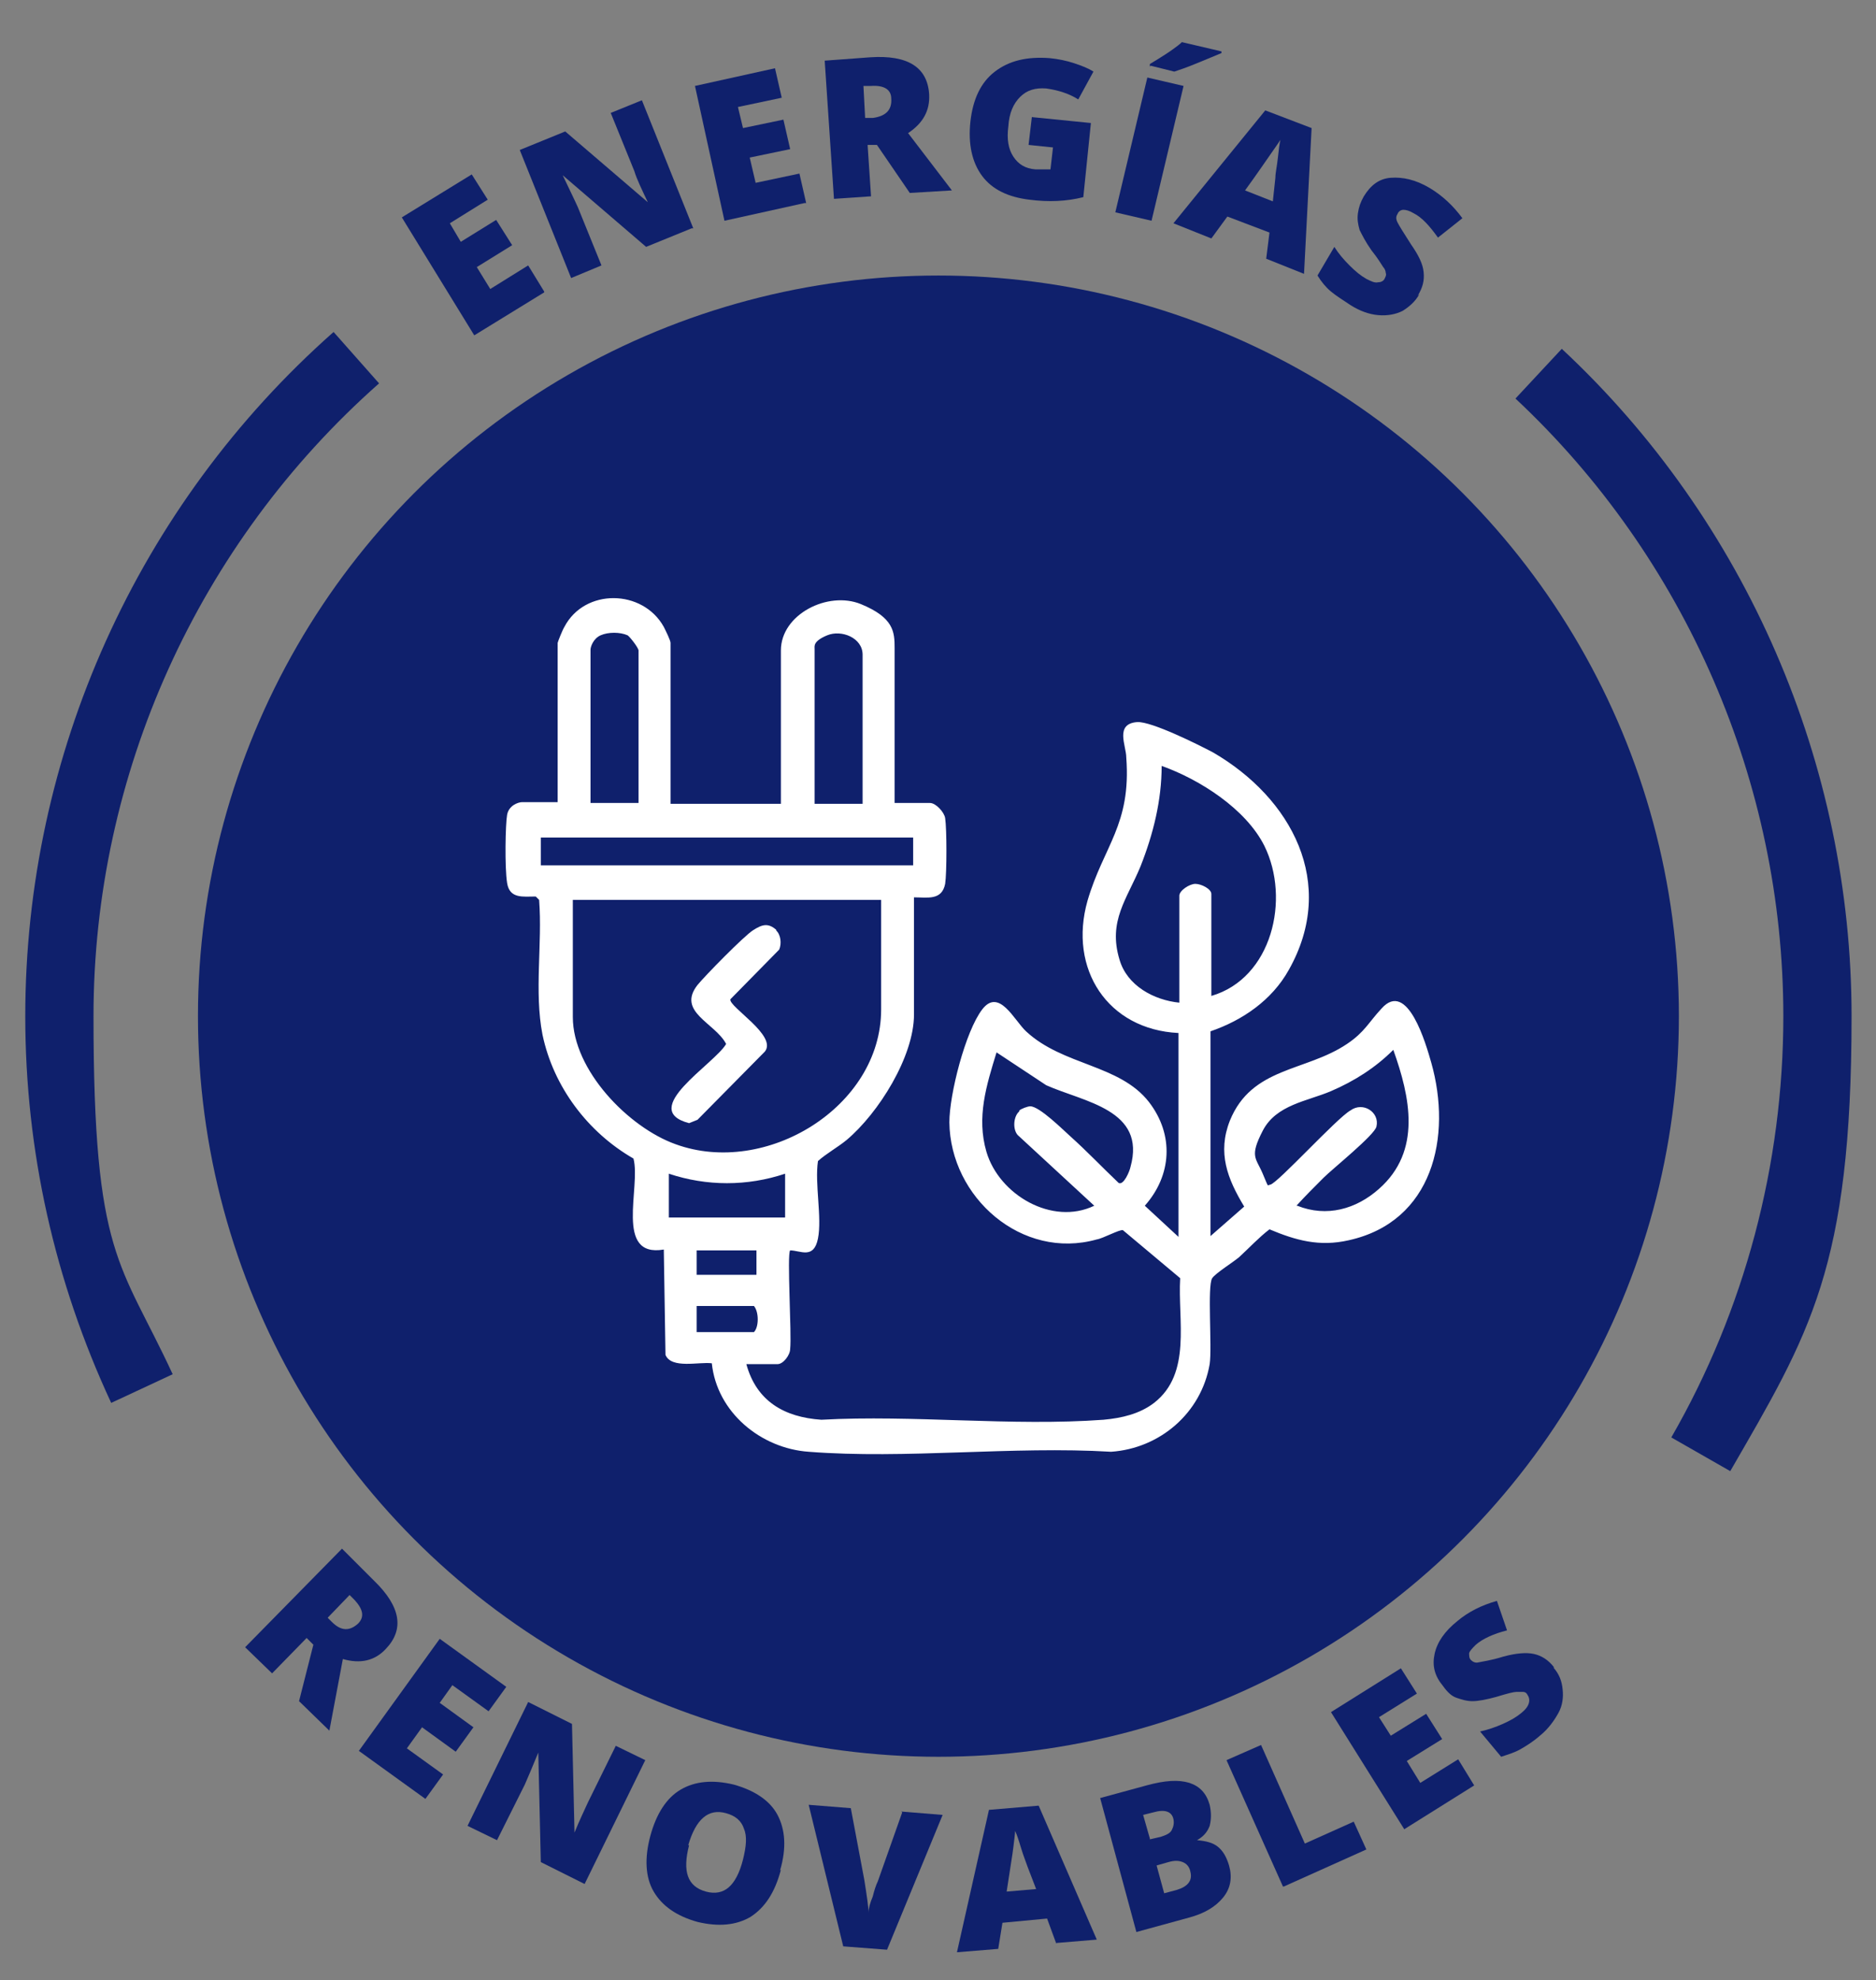 <?xml version="1.0" encoding="UTF-8"?>
<svg id="Capa_1" xmlns="http://www.w3.org/2000/svg" version="1.1" viewBox="0 0 222.7 235">
  <rect x="0" y="0" width="222.7" height="235" fill="#808080" stroke="none"/>
  <!-- Generator: Adobe Illustrator 29.3.1, SVG Export Plug-In . SVG Version: 2.1.0 Build 151)  -->
  <defs>
    <style>
      .st0 {
        fill: #fff;
      }

      .st1 {
        fill: #0f206c;
      }
    </style>
  </defs>
  <g>
    <circle class="st1" cx="111.4" cy="120.6" r="87.9"/>
    <g>
      <g>
        <path class="st1" d="M64.6,34.7l-8.3,5.1-8.6-14,8.3-5.1,1.9,3-4.5,2.8,1.3,2.2,4.2-2.6,1.9,3-4.2,2.6,1.6,2.6,4.5-2.8,1.9,3.1Z"/>
        <path class="st1" d="M82.1,27.1l-5.4,2.2-9.9-8.5h0c.8,1.7,1.4,2.9,1.8,3.8l2.8,6.9-3.6,1.5-6.1-15.2,5.4-2.2,9.8,8.4h0c-.7-1.5-1.3-2.7-1.6-3.7l-2.8-6.9,3.7-1.5,6.1,15.2Z"/>
        <path class="st1" d="M95.5,24.1l-9.5,2.1-3.5-16,9.5-2.1.8,3.5-5.2,1.1.6,2.5,4.8-1,.8,3.5-4.8,1,.7,3,5.2-1.1.8,3.5Z"/>
        <path class="st1" d="M103,17.3l.4,6-4.4.3-1.1-16.4,5.4-.4c4.5-.3,6.8,1.2,7,4.4.1,1.9-.7,3.4-2.5,4.6l5.2,6.8-5,.3-3.9-5.7h-1.1ZM102.8,14h.8c1.5-.2,2.3-.9,2.2-2.3,0-1.1-.9-1.6-2.4-1.5h-.9c0,0,.2,3.8.2,3.8Z"/>
        <path class="st1" d="M122.5,13.9l7,.7-.9,8.8c-2,.5-4.1.6-6.4.3-2.5-.3-4.4-1.2-5.6-2.8s-1.7-3.8-1.4-6.5c.3-2.6,1.2-4.6,2.9-5.9,1.7-1.3,3.8-1.8,6.5-1.6,1,.1,2,.3,2.9.6.9.3,1.7.6,2.3,1l-1.8,3.3c-1.1-.7-2.4-1.1-3.8-1.3-1.3-.1-2.3.2-3.1,1s-1.3,1.9-1.4,3.5c-.2,1.5,0,2.7.6,3.6s1.4,1.4,2.6,1.5c.7,0,1.3,0,1.8,0l.3-2.6-2.9-.3.4-3.4Z"/>
        <path class="st1" d="M132.4,25.2l3.8-16,4.3,1-3.8,16-4.3-1ZM136.5,7.9v-.3c1.5-.9,2.4-1.5,2.8-1.8.4-.3.7-.5,1-.8l4.7,1.1v.2c-.7.3-1.7.7-2.9,1.2-1.2.5-2.1.8-2.7,1l-2.8-.7Z"/>
        <path class="st1" d="M150.3,30.8l.4-3.2-5-1.9-1.9,2.6-4.5-1.8,10.9-13.4,5.5,2.1-.9,17.3-4.5-1.8ZM151.1,23.9l.3-2.8c0-.6.2-1.4.3-2.4.1-1,.2-1.7.3-2.1-.2.3-.6.9-1.1,1.6-.5.7-1.5,2.2-3.1,4.4l3.3,1.3Z"/>
        <path class="st1" d="M168.5,34.9c-.5.9-1.2,1.5-2,2-.8.4-1.8.6-2.9.5s-2.2-.5-3.3-1.2c-.9-.6-1.7-1.1-2.3-1.6-.6-.5-1.1-1.1-1.6-1.9l2-3.4c.5.8,1.1,1.5,1.8,2.2s1.3,1.2,2,1.6c.6.3,1,.5,1.4.4.4,0,.7-.2.8-.5.1-.2.2-.4.1-.6,0-.2-.1-.5-.3-.7-.2-.3-.6-1-1.4-2-.7-1-1.1-1.8-1.4-2.4-.2-.7-.3-1.3-.2-2s.3-1.3.7-2c.8-1.3,1.8-2.1,3.2-2.2s2.9.2,4.6,1.2c1.5.9,2.8,2.1,3.9,3.6l-2.9,2.3c-1-1.4-1.9-2.4-2.9-2.9-.5-.3-.9-.4-1.2-.4-.3,0-.6.2-.7.5-.2.3-.2.6,0,1,.2.4.7,1.2,1.6,2.6.9,1.3,1.4,2.3,1.5,3.3s-.1,1.8-.7,2.8Z"/>
      </g>
      <g>
        <path class="st1" d="M36.5,194.3l-4.2,4.3-3.2-3.1,11.5-11.7,3.8,3.8c3.2,3.1,3.6,5.8,1.4,8.1-1.3,1.4-3,1.8-5.1,1.2l-1.6,8.5-3.6-3.5,1.7-6.7-.8-.8ZM38.8,191.9l.6.6c1.1,1.1,2.1,1.1,3.1.2.8-.8.6-1.7-.4-2.8l-.6-.6-2.6,2.7Z"/>
        <path class="st1" d="M50.5,213.5l-7.9-5.7,9.6-13.3,7.9,5.7-2.1,2.9-4.3-3.1-1.5,2.1,4,2.9-2.1,2.9-4-2.9-1.8,2.5,4.3,3.1-2.1,2.9Z"/>
        <path class="st1" d="M69.4,223.6l-5.2-2.6-.3-13h0c-.7,1.7-1.2,2.9-1.6,3.8l-3.3,6.6-3.5-1.7,7.2-14.7,5.2,2.6.3,12.9h0c.6-1.5,1.2-2.7,1.6-3.6l3.3-6.7,3.5,1.7-7.2,14.7Z"/>
        <path class="st1" d="M92.7,221.9c-.7,2.7-1.9,4.5-3.6,5.6-1.7,1-3.8,1.2-6.3.6-2.5-.7-4.2-1.9-5.2-3.6-1-1.7-1.1-4-.4-6.6.7-2.6,1.9-4.5,3.6-5.5,1.7-1,3.8-1.2,6.3-.6,2.5.7,4.3,1.9,5.2,3.6.9,1.7,1.1,3.9.3,6.6ZM81.8,219c-.8,3.1-.2,4.9,2,5.5,1.1.3,2,.1,2.7-.5.7-.6,1.3-1.7,1.7-3.3.4-1.6.5-2.8.1-3.7-.3-.9-1-1.5-2.1-1.8-2.1-.6-3.6.7-4.5,3.8Z"/>
        <path class="st1" d="M107,215l4.9.4-6.6,16-5.2-.4-4.1-16.8,5,.4,1.6,8.5c.3,1.9.5,3.2.5,3.9,0-.5.2-1.2.5-1.9.2-.8.4-1.4.6-1.8l2.9-8.2Z"/>
        <path class="st1" d="M125.4,230.7l-1.1-3-5.3.5-.5,3.1-4.9.4,3.8-16.9,5.9-.5,6.9,15.9-4.8.4ZM123,224.2l-1-2.6c-.2-.6-.5-1.3-.8-2.3s-.5-1.6-.7-2c0,.4-.1,1-.2,1.9-.1.9-.4,2.6-.8,5.3l3.5-.3Z"/>
        <path class="st1" d="M130.6,213.4l5.5-1.5c2.2-.6,3.8-.7,5.1-.3,1.2.4,2,1.2,2.4,2.6.2.9.2,1.7,0,2.5-.3.8-.8,1.3-1.5,1.7h0c1.1.1,1.9.3,2.5.8.6.5,1,1.2,1.3,2.2.4,1.4.2,2.7-.7,3.8s-2.2,1.9-4.1,2.4l-6.2,1.7-4.3-15.9ZM136.5,218.3l1.3-.3c.6-.2,1.1-.4,1.3-.8s.3-.8.2-1.3c-.2-.9-1-1.2-2.4-.8l-1.2.3.8,2.8ZM137.3,221.4l.9,3.3,1.5-.4c1.3-.4,1.9-1.1,1.6-2.2-.1-.5-.4-.9-.9-1.1s-1-.2-1.7,0l-1.4.4Z"/>
        <path class="st1" d="M152.3,223.9l-6.7-15,4.1-1.8,5.2,11.7,5.8-2.6,1.5,3.3-9.8,4.4Z"/>
        <path class="st1" d="M175,211.9l-8.3,5.2-8.7-13.9,8.3-5.2,1.9,3-4.5,2.8,1.4,2.2,4.2-2.6,1.9,3-4.2,2.6,1.6,2.6,4.5-2.8,1.9,3.1Z"/>
        <path class="st1" d="M184.4,197.9c.7.8,1,1.6,1.1,2.6.1.9,0,1.9-.5,2.8s-1.2,1.9-2.2,2.7c-.8.7-1.6,1.2-2.3,1.6-.7.4-1.4.6-2.3.9l-2.5-3c.9-.2,1.8-.5,2.7-.9s1.6-.8,2.2-1.3c.5-.4.8-.8.9-1.2s0-.7-.2-1c-.1-.2-.3-.3-.5-.3s-.5,0-.8,0c-.3,0-1.1.2-2.4.6-1.1.3-2.1.5-2.8.5-.7,0-1.3-.2-1.9-.4s-1.1-.7-1.6-1.4c-1-1.2-1.3-2.4-1-3.8s1.2-2.7,2.7-3.9c1.3-1.1,2.9-1.9,4.7-2.4l1.2,3.5c-1.6.4-2.9,1-3.7,1.7-.4.4-.7.7-.8,1,0,.3,0,.6.2.8.2.2.5.4.9.3s1.4-.2,3-.7c1.5-.4,2.7-.5,3.6-.3s1.7.7,2.4,1.6Z"/>
      </g>
    </g>
    <path class="st1" d="M205.4,174.6l-7-4c8.7-15.1,13.3-32.4,13.3-50,0-27.7-11.6-54.4-31.8-73.3l5.5-5.9c21.9,20.4,34.4,49.3,34.4,79.2s-5,37.7-14.4,54Z"/>
    <path class="st1" d="M13.2,166.5c-6.7-14.4-10.2-29.9-10.2-45.9,0-31,13.3-60.6,36.6-81.2l5.4,6.1C23.5,64.5,11.1,91.9,11.1,120.6s3.2,29.1,9.4,42.5l-7.3,3.4Z"/>
  </g>
  <g>
    <path class="st0" d="M79.6,95.4h13.1v-18.2c0-4.3,5.6-7.1,9.5-5.5s4,3.3,4,5.2v18.4h4.2c.7,0,1.7,1.1,1.8,1.8.2,1.3.2,6.5,0,7.8-.4,2-2.1,1.6-3.7,1.6v13.9c0,5-4.2,11.7-8,14.9-1.1.9-2.4,1.6-3.4,2.5-.4,2.7.5,6.7,0,9.2s-2.1,1.4-3.3,1.4c-.4.4.2,10,0,11.7,0,.7-.8,1.8-1.5,1.8h-3.7c1.2,4.4,4.5,6.3,8.9,6.6,10.9-.6,22.6.8,33.5,0,2.2-.2,4.3-.7,6-2,4.5-3.5,2.8-9.8,3.1-14.8l-6.8-5.7c-.4-.1-2.4,1-3.1,1.1-8.9,2.5-17.4-5-17.5-13.9,0-3.3,1.9-10.8,3.9-13.4s3.8,1.3,5.2,2.6c4.4,4.1,11.1,3.9,14.6,8.4,3,3.9,2.7,8.7-.5,12.3l4,3.7v-24.2c-8.4-.4-13.1-7.6-10.8-15.7,1.9-6.5,5.2-9,4.6-17,0-1.4-1.4-4,1.3-4.2,1.7-.1,7.3,2.7,9,3.6,9.3,5.4,14.8,15.5,9,25.8-2,3.6-5.5,6-9.3,7.3v24.3l4-3.5c-2-3.3-3.2-6.4-1.7-10.2,2.6-6.4,9-5.8,13.9-9.1,2.1-1.4,2.6-2.6,4.1-4.2,3.1-3.5,5.3,4.3,5.9,6.4,2.5,8.8.2,18.9-9.8,21.1-3.5.8-6.3,0-9.4-1.3-1.3,1-2.4,2.2-3.6,3.3-.7.6-2.8,1.9-3.2,2.5-.6.9,0,8.2-.3,10.2-1,5.8-5.9,10-11.7,10.4-11.7-.7-24.4.9-35.9,0-5.7-.4-10.9-4.7-11.5-10.5-1.5-.2-4.8.7-5.5-1l-.2-12.5c-5.9,1-2.7-7.4-3.6-10.8-5.4-3.1-9.5-8.5-10.8-14.7-1-5.1,0-10.8-.4-16l-.4-.4c-1.5,0-3.1.3-3.4-1.6s-.2-7,0-8.1,1.3-1.5,1.8-1.5h4.2v-18.9c0-.1.6-1.6.8-1.9,2.4-4.6,9.3-4.5,11.8,0,.2.4.8,1.6.8,1.9v18.9ZM75.8,95.4v-18.2c0-.3-1-1.6-1.3-1.8-.9-.4-2.3-.4-3.2,0s-1.2,1.4-1.2,1.7v18.2h5.7ZM102.4,95.4v-17.7c0-2-2.5-3-4.2-2.3s-1.5,1.3-1.5,1.6v18.4h5.7ZM143.8,118.2c7.2-2.1,9.4-11.5,6.3-17.8-2.2-4.4-7.7-7.9-12.2-9.5,0,4.1-1,8.1-2.5,11.9-1.6,3.9-3.9,6.5-2.5,11.1.9,3.1,4.1,4.8,7.1,5.1v-12.7c0-.6,1.2-1.4,1.9-1.4s1.9.6,1.9,1.2v12.2ZM108.4,99.4h-44.2v3.3h44.2v-3.3ZM104.6,106.8h-36.6v13.9c0,6.3,6.6,13.1,12.2,15.1,10.7,3.9,24.4-4.4,24.4-16v-12.9ZM154,143.1c3.5,1.4,7,.4,9.7-2,5.1-4.5,3.7-10.9,1.7-16.5-2.1,2.1-4.6,3.7-7.4,4.9s-6.5,1.6-8.1,4.7-.8,3.2,0,5.1.5,1.3.9,1.3c.9-.2,7.9-7.9,9.5-8.8,1.5-1.1,3.5.2,3.1,1.9-.2,1-5.2,5-6.3,6.1s-2.2,2.2-3.2,3.3ZM121,131.8c.2-.2,1-.5,1.3-.5,1.1,0,3.9,2.8,4.8,3.6,1.9,1.7,3.8,3.7,5.7,5.5.6.3,1.3-1.4,1.4-1.9,1.9-6.8-5.5-7.7-10-9.7l-5.9-3.9c-1.2,3.9-2.4,7.7-1.2,11.8,1.5,5.1,7.8,8.8,12.8,6.4l-9.1-8.4c-.6-.7-.5-2.2.2-2.8ZM93.2,139.3c-4.5,1.5-9.3,1.5-13.8,0v5.2h13.8v-5.2ZM89.8,148.4h-7.1v2.9h7.1v-2.9ZM82.7,158.1h6.8c.6-.6.6-2.4,0-3.1h-6.8v3.1Z"/>
    <path class="st0" d="M92.1,110.4c.6.5.7,1.6.4,2.3l-5.8,5.9c-.2.9,5.6,4.3,4.1,6.2l-8,8.1-1,.4c-6.1-1.6,3-7,4.4-9.4-1.3-2.5-5.9-3.8-3.4-7,.9-1.1,5.5-5.8,6.6-6.5s1.8-.9,2.8,0Z"/>
  </g>
</svg>